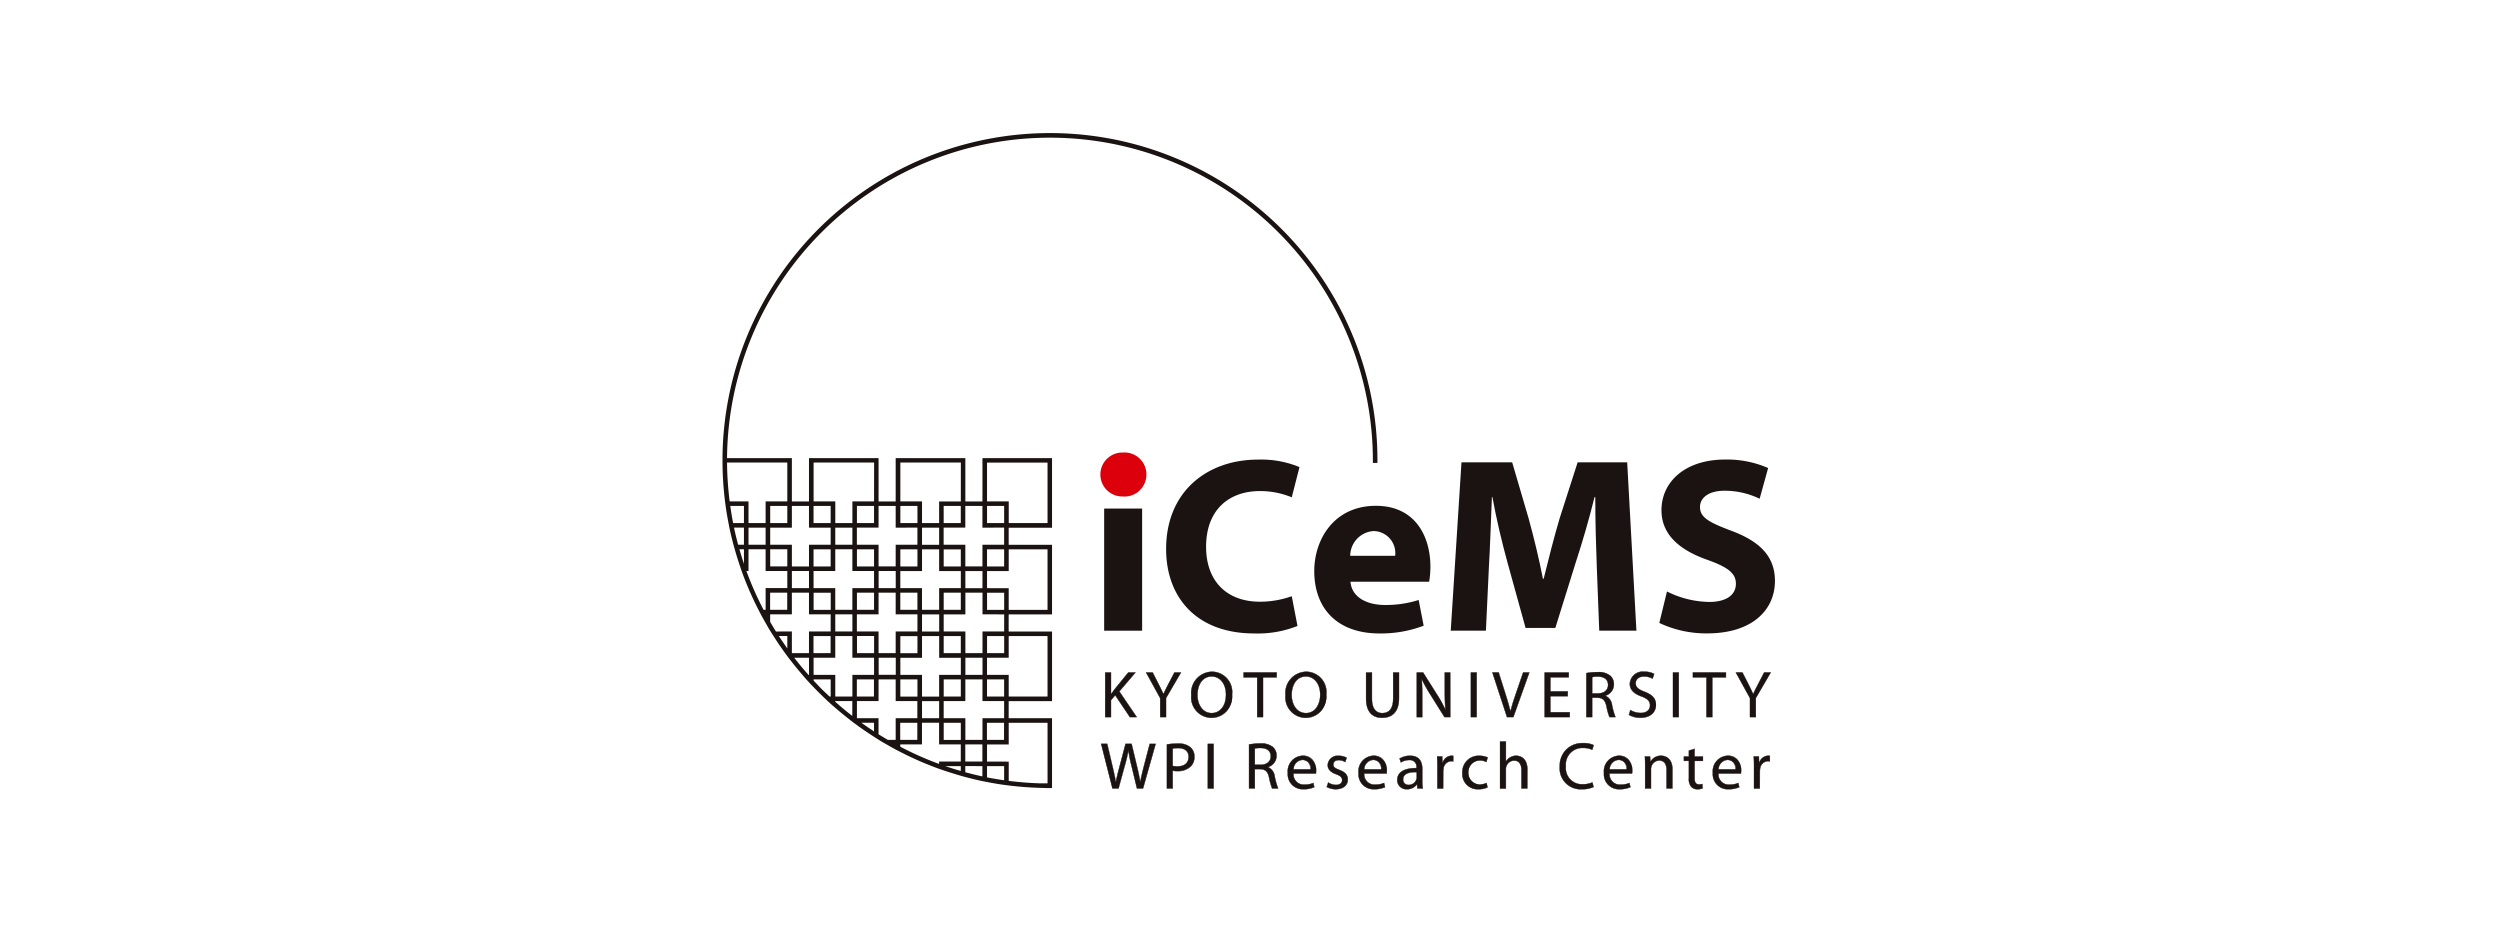 <svg xmlns="http://www.w3.org/2000/svg" xmlns:xlink="http://www.w3.org/1999/xlink" width="263" height="98" viewBox="0 0 263 98">
  <defs>
    <clipPath id="clip-path">
      <rect id="長方形_26077" data-name="長方形 26077" width="263" height="98" transform="translate(409 4260)" fill="#fff" stroke="#707070" stroke-width="1"/>
    </clipPath>
  </defs>
  <g id="マスクグループ_219" data-name="マスクグループ 219" transform="translate(-409 -4260)" clip-path="url(#clip-path)">
    <g id="グループ_66" data-name="グループ 66" transform="translate(485 4274.001)">
      <rect id="長方形_45" data-name="長方形 45" width="1.88" height="1.88" transform="translate(9.544 48.308)" fill="none"/>
      <rect id="長方形_46" data-name="長方形 46" width="1.88" height="1.88" transform="translate(9.545 52.87)" fill="none"/>
      <rect id="長方形_47" data-name="長方形 47" width="1.879" height="1.88" transform="translate(11.825 50.591)" fill="none"/>
      <path id="パス_105" data-name="パス 105" d="M186.026,415.47v2.28H187.9v-2.28h2.282v-1.88h-2.28v-2.283h-1.88v2.283h-2.281v1.88Z" transform="translate(-169.638 -363)" fill="none"/>
      <path id="パス_106" data-name="パス 106" d="M158.03,443.466v-2.283h-1.879v2.283h-2.28v1.879h2.282v2.281h1.88v-2.281h2.281v-1.879Z" transform="translate(-144.325 -388.313)" fill="none"/>
      <rect id="長方形_48" data-name="長方形 48" width="1.878" height="1.879" transform="translate(25.512 64.276)" fill="none"/>
      <rect id="長方形_49" data-name="長方形 49" width="1.88" height="1.88" transform="translate(23.23 61.995)" fill="none"/>
      <rect id="長方形_50" data-name="長方形 50" width="1.88" height="1.881" transform="translate(14.106 57.432)" fill="none"/>
      <rect id="長方形_51" data-name="長方形 51" width="1.878" height="1.88" transform="translate(14.107 48.308)" fill="none"/>
      <rect id="長方形_52" data-name="長方形 52" width="1.876" height="1.881" transform="translate(18.67 57.432)" fill="none"/>
      <rect id="長方形_53" data-name="長方形 53" width="1.881" height="1.88" transform="translate(20.948 50.591)" fill="none"/>
      <rect id="長方形_54" data-name="長方形 54" width="1.88" height="1.88" transform="translate(23.229 52.87)" fill="none"/>
      <rect id="長方形_55" data-name="長方形 55" width="1.878" height="1.877" transform="translate(20.95 59.715)" fill="none"/>
      <rect id="長方形_56" data-name="長方形 56" width="1.88" height="1.88" transform="translate(18.668 48.308)" fill="none"/>
      <rect id="長方形_57" data-name="長方形 57" width="1.88" height="1.879" transform="translate(16.388 46.03)" fill="none"/>
      <rect id="長方形_58" data-name="長方形 58" width="1.878" height="1.881" transform="translate(23.23 57.432)" fill="none"/>
      <rect id="長方形_59" data-name="長方形 59" width="1.88" height="1.88" transform="translate(14.106 52.87)" fill="none"/>
      <rect id="長方形_60" data-name="長方形 60" width="1.878" height="1.88" transform="translate(18.67 52.87)" fill="none"/>
      <rect id="長方形_61" data-name="長方形 61" width="1.878" height="1.879" transform="translate(16.388 55.153)" fill="none"/>
      <rect id="長方形_62" data-name="長方形 62" width="1.88" height="1.88" transform="translate(18.668 43.747)" fill="none"/>
      <path id="パス_107" data-name="パス 107" d="M156.155,385.6v2.28h1.879V385.6h2.281v-1.879h-2.28v-2.283h-1.88v2.283h-2.281V385.6Z" transform="translate(-144.329 -337.695)" fill="none"/>
      <path id="パス_108" data-name="パス 108" d="M109.633,385.6h2.28v-1.879h-2.28v-2.283h-1.878v2.283h-.237a33.8,33.8,0,0,0,1.837,4.158h.278Z" transform="translate(-105.053 -337.696)" fill="none"/>
      <rect id="長方形_63" data-name="長方形 63" width="1.88" height="1.879" transform="translate(11.825 41.467)" fill="none"/>
      <path id="パス_109" data-name="パス 109" d="M102.753,381.443q.257.908.563,1.795v-1.795Z" transform="translate(-101.015 -337.696)" fill="none"/>
      <rect id="長方形_64" data-name="長方形 64" width="1.879" height="1.88" transform="translate(9.544 43.747)" fill="none"/>
      <path id="パス_110" data-name="パス 110" d="M100.163,366.512H99.032c.133.633.287,1.259.454,1.879h.676Z" transform="translate(-97.863 -325.045)" fill="none"/>
      <path id="パス_111" data-name="パス 111" d="M97.984,351.568H96.46c.088.633.191,1.26.313,1.881h1.211Z" transform="translate(-95.683 -312.383)" fill="none"/>
      <rect id="長方形_65" data-name="長方形 65" width="1.878" height="1.879" transform="translate(2.702 41.467)" fill="none"/>
      <rect id="長方形_66" data-name="長方形 66" width="1.877" height="1.879" transform="translate(25.512 46.03)" fill="none"/>
      <rect id="長方形_67" data-name="長方形 67" width="1.879" height="1.88" transform="translate(23.23 48.308)" fill="none"/>
      <path id="パス_112" data-name="パス 112" d="M215.9,385.6v2.28h1.881V385.6h2.28v-1.879h-2.281v-2.283H215.9v2.283h-2.282V385.6Z" transform="translate(-194.95 -337.695)" fill="none"/>
      <rect id="長方形_68" data-name="長方形 68" width="1.879" height="1.881" transform="translate(27.792 57.432)" fill="none"/>
      <rect id="長方形_69" data-name="長方形 69" width="1.88" height="1.879" transform="translate(25.511 55.153)" fill="none"/>
      <rect id="長方形_70" data-name="長方形 70" width="1.88" height="1.88" transform="translate(23.229 43.747)" fill="none"/>
      <path id="パス_113" data-name="パス 113" d="M217.789,443.466v-2.283h-1.881v2.283h-2.279v1.879h2.28v2.281h1.878v-2.281h2.28v-1.879Z" transform="translate(-194.959 -388.313)" fill="none"/>
      <rect id="長方形_71" data-name="長方形 71" width="1.878" height="1.879" transform="translate(20.95 41.467)" fill="none"/>
      <rect id="長方形_72" data-name="長方形 72" width="1.88" height="1.88" transform="translate(14.106 43.747)" fill="none"/>
      <rect id="長方形_73" data-name="長方形 73" width="1.88" height="1.88" transform="translate(27.791 48.308)" fill="none"/>
      <path id="パス_114" data-name="パス 114" d="M187.9,475.214h2.28v-1.877H187.9v-2.284h-1.878v2.284h-2.282v1.877h2.282v1.674q.5.314,1.009.608h.87Z" transform="translate(-169.638 -413.621)" fill="none"/>
      <path id="パス_115" data-name="パス 115" d="M275.64,328.141H279.8V321.7h-6.441v4.161h2.282Z" transform="translate(-245.567 -287.074)" fill="none"/>
      <path id="パス_116" data-name="パス 116" d="M245.77,353.651v.2h-2.28v1.879h2.283v2.281h1.877v-2.281h2.281V353.85h-2.28v-2.282H245.77Z" transform="translate(-220.259 -312.383)" fill="none"/>
      <rect id="長方形_74" data-name="長方形 74" width="1.88" height="1.881" transform="translate(27.791 39.185)" fill="none"/>
      <path id="パス_117" data-name="パス 117" d="M215.909,328.141h1.878v-2.282h2.282V321.7h-6.44v4.161h2.28Z" transform="translate(-194.959 -287.074)" fill="none"/>
      <rect id="長方形_75" data-name="長方形 75" width="1.88" height="1.881" transform="translate(23.23 39.185)" fill="none"/>
      <rect id="長方形_76" data-name="長方形 76" width="1.879" height="1.88" transform="translate(27.792 52.87)" fill="none"/>
      <path id="パス_118" data-name="パス 118" d="M275.643,443.264v.2h-2.279v1.879h2.28v2.281H279.8v-6.443h-4.162Z" transform="translate(-245.572 -388.313)" fill="none"/>
      <path id="パス_119" data-name="パス 119" d="M247.644,413.591v-2.283h-1.877v2.283h-2.282v1.88h2.282v2.28h1.88v-2.28h2.28v-1.88Z" transform="translate(-220.255 -363)" fill="none"/>
      <path id="パス_120" data-name="パス 120" d="M275.64,383.523v.2h-2.281V385.6h2.28v2.28H279.8v-6.441h-4.16Z" transform="translate(-245.567 -337.695)" fill="none"/>
      <rect id="長方形_77" data-name="長方形 77" width="1.878" height="1.88" transform="translate(27.792 43.747)" fill="none"/>
      <rect id="長方形_78" data-name="長方形 78" width="1.88" height="1.881" transform="translate(4.983 39.185)" fill="none"/>
      <path id="パス_121" data-name="パス 121" d="M94.574,325.859h1.977v2.282h1.878v-2.282h2.282V321.7H94.294A34.617,34.617,0,0,0,94.574,325.859Z" transform="translate(-93.848 -287.075)" fill="none"/>
      <rect id="長方形_79" data-name="長方形 79" width="1.878" height="1.879" transform="translate(7.265 46.03)" fill="none"/>
      <path id="パス_122" data-name="パス 122" d="M126.285,353.651v.2H124v1.879h2.282v2.281h1.878v-2.281h2.28V353.85h-2.28v-2.282h-1.88Z" transform="translate(-119.022 -312.383)" fill="none"/>
      <path id="パス_123" data-name="パス 123" d="M156.151,328.141h1.88v-2.282h2.28V321.7h-6.441v4.161h2.282Z" transform="translate(-144.325 -287.074)" fill="none"/>
      <path id="パス_124" data-name="パス 124" d="M186.025,353.651v.2h-2.281v1.879h2.282v2.281h1.88v-2.281h2.28V353.85h-2.28v-2.282h-1.88Z" transform="translate(-169.638 -312.383)" fill="none"/>
      <rect id="長方形_80" data-name="長方形 80" width="1.879" height="1.881" transform="translate(14.106 39.185)" fill="none"/>
      <rect id="長方形_81" data-name="長方形 81" width="1.878" height="1.881" transform="translate(18.67 39.185)" fill="none"/>
      <rect id="長方形_82" data-name="長方形 82" width="1.88" height="1.881" transform="translate(9.544 39.185)" fill="none"/>
      <path id="パス_125" data-name="パス 125" d="M220.06,505.093v-1.879h-2.282v-2.281H215.9v2.281h-2.282v.3a33.881,33.881,0,0,0,4.161,1.846v-.27Z" transform="translate(-194.95 -438.938)" fill="none"/>
      <path id="パス_126" data-name="パス 126" d="M155.749,471.053h-1.88v.171c.283.3.566.607.86.9.277.277.563.542.849.809h.171Z" transform="translate(-144.325 -413.621)" fill="none"/>
      <path id="パス_127" data-name="パス 127" d="M141.977,456.131h-1.671q.744.968,1.552,1.879h.119Z" transform="translate(-132.834 -400.978)" fill="none"/>
      <path id="パス_128" data-name="パス 128" d="M129.783,441.183q.48.744,1,1.461v-1.461Z" transform="translate(-123.918 -388.313)" fill="none"/>
      <path id="パス_129" data-name="パス 129" d="M168.811,486.007v.123q.91.812,1.88,1.557v-1.68Z" transform="translate(-156.986 -426.292)" fill="none"/>
      <path id="パス_130" data-name="パス 130" d="M247.654,473.337v-2.284h-1.88v2.284h-2.28v1.877h2.282V477.5h1.878v-2.282h2.28v-1.877Z" transform="translate(-220.263 -413.622)" fill="none"/>
      <path id="パス_131" data-name="パス 131" d="M126.28,417.751h1.881v-2.28h2.281v-1.88H128.16v-2.283h-1.878v2.283H124v.833c.2.353.411.7.627,1.047h1.654Z" transform="translate(-119.017 -363)" fill="none"/>
      <path id="パス_132" data-name="パス 132" d="M186.364,500.933q.725.527,1.479,1.014v-1.014Z" transform="translate(-171.858 -438.938)" fill="none"/>
      <rect id="長方形_83" data-name="長方形 83" width="1.879" height="1.88" transform="translate(4.982 48.308)" fill="none"/>
      <path id="パス_133" data-name="パス 133" d="M120.9,426.255l.072.135v-.135Z" transform="translate(-116.388 -375.664)" fill="none"/>
      <rect id="長方形_84" data-name="長方形 84" width="1.878" height="1.88" transform="translate(4.983 43.747)" fill="none"/>
      <path id="パス_134" data-name="パス 134" d="M273.358,530.8v1.252c.621.123,1.248.226,1.879.315V530.8Z" transform="translate(-245.567 -464.242)" fill="none"/>
      <path id="パス_135" data-name="パス 135" d="M275.639,503.014v.2h-2.281v1.879h2.282v2.019q1.608.206,3.261.262h.9v-6.441h-4.161Z" transform="translate(-245.567 -438.938)" fill="none"/>
      <rect id="長方形_85" data-name="長方形 85" width="1.88" height="1.88" transform="translate(27.791 61.995)" fill="none"/>
      <path id="パス_136" data-name="パス 136" d="M258.437,530.8v.713c.619.169,1.245.324,1.878.457V530.8Z" transform="translate(-232.925 -464.242)" fill="none"/>
      <path id="パス_137" data-name="パス 137" d="M209.863,515.87c.058.032.115.066.172.1v-.1Z" transform="translate(-191.768 -451.594)" fill="none"/>
      <rect id="長方形_86" data-name="長方形 86" width="1.878" height="1.88" transform="translate(18.668 61.995)" fill="none"/>
      <path id="パス_138" data-name="パス 138" d="M243.489,530.8v0q.928.324,1.88.594v-.6Z" transform="translate(-220.259 -464.242)" fill="none"/>
      <path id="パス_139" data-name="パス 139" d="M157.573,116.017A34.455,34.455,0,0,0,91.381,129.2c0,.038,0,.076,0,.114s0,.077,0,.116a34.878,34.878,0,0,0,.383,5.134c.067.451.152.937.26,1.486.013.065.025.13.036.194s.025.138.039.207c.123.589.27,1.2.45,1.881.022.081.045.161.069.242.016.053.031.107.046.16.176.63.373,1.263.585,1.882l.046.136c.03.089.06.179.091.268a34.35,34.35,0,0,0,1.811,4.163l.08.156c.042.083.084.165.127.247.169.318.35.635.525.943l.129.226c.088.156.179.317.273.473l.107.171.043.069c.051.082.1.163.155.243l.1.157c.419.661.85,1.294,1.281,1.882l.117.16c.059.081.118.162.178.243s.113.146.171.218c.044.055.088.11.131.166.393.506.807,1.009,1.232,1.5l.137.159c.07.081.139.162.211.242.1.112.2.223.3.333s.18.191.272.286l.129.134c.372.39.752.77,1.128,1.13l.091.087c.11.106.22.212.332.316l.126.116c.068.064.136.127.206.189s.167.147.252.219l.151.129c.472.414.971.826,1.482,1.225l.163.128c.078.062.157.125.237.185.107.082.216.162.325.242l.076.056c.582.427,1.2.847,1.882,1.284l.155.1c.082.053.164.106.248.158l.1.064c.035.023.069.045.1.067.156.095.318.187.474.275l.223.127c.309.179.642.369.979.549.078.042.157.082.236.121l.166.085a34.331,34.331,0,0,0,4.165,1.821c.076.027.152.053.228.078l.173.058c.6.207,1.231.4,1.882.589l.141.04c.087.025.174.05.262.073.67.18,1.285.328,1.88.452l.239.047.163.031c.433.085.834.156,1.226.219a34.736,34.736,0,0,0,4.266.4l.187.007c.324.011.658.023.991.023h.219v-7.351h-4.562v-1.8h4.563v-7.321h-4.564v-1.8h4.563v-7.321h-4.561v-1.8h4.561v-7.32h-7.32v4.562h-1.8v-4.562H109.6v4.562h-1.8v-4.562h-7.32v4.562h-1.8v-4.562H91.86a33.971,33.971,0,0,1,67.941.268v.24h.481v-.24A34.243,34.243,0,0,0,157.573,116.017Zm-50.251,40.99v.906c-.461-.3-.905-.6-1.324-.906ZM98.2,147.882v1.305c-.3-.425-.6-.864-.89-1.305Zm-4.562-9.123v1.528c-.167-.5-.326-1.008-.474-1.528Zm0-2.28v1.8h-.61c-.173-.642-.316-1.233-.437-1.8Zm0-2.282V136H92.5c-.111-.572-.213-1.179-.3-1.805ZM119.2,158.81v-1.8h1.8v1.8Zm-.477,2.757v1.085c-.572-.122-1.163-.266-1.8-.44v-.645Zm0-2.28v1.8h-1.8v-1.8Zm-8.646-.477v-1.8h1.8v1.8Zm-4.562-4.562v-1.805h1.8v1.805Zm-.477.478v1.565c-.634-.491-1.24-.994-1.8-1.5v-.068Zm-4.084-5.041v-1.8h1.8v1.8Zm-4.563-4.562v-1.8h1.8v1.8ZM98.2,134.2V136H96.4V134.2Zm4.561,2.282v1.8h-2.28v2.281h-1.8v-2.281H96.4v-1.8h2.28V134.2h1.8v2.282Zm-5.755,10.927c-.189-.3-.389-.635-.61-1.019V145.6h2.283V143.32h1.8V145.6h2.282v1.8h-2.281v2.28h-1.8v-2.28Zm3.475-6.365v1.8h-1.8v-1.8ZM98.2,138.759v1.8H96.4v-1.8Zm-6.064-5.039a34.8,34.8,0,0,1-.275-4.085H98.2v4.085H95.918V136h-1.8v-2.282Zm1.982,4.561v-1.8h1.8v1.8Zm0,2.76v-2.283h1.8v2.283H98.2v1.8h-2.28v2.28H95.7a33.955,33.955,0,0,1-1.806-4.083Zm13.206-6.845V136h-1.8V134.2Zm4.563,2.282v1.8H109.6v2.281h-1.8v-2.281h-2.282v-1.8H107.8V134.2h1.8v2.282Zm4.562-2.282V136h-1.8V134.2Zm4.561,2.282v1.8h-2.281v2.281h-1.8v-2.281h-2.283v-1.8h2.28V134.2h1.8v2.282Zm-1.8,15.489v-1.8h2.28v-2.283h4.086v6.367h-4.085v-2.281Zm0,2.281v-1.805h1.8v1.805Zm-.478,2.28v2.282h-1.8v-2.282h-2.282v-1.8h2.28v-2.283h1.8v2.283h2.28v1.8Zm-8.646,2.759h2.282v-2.281h1.8v2.281h2.282v1.8h-2.281v.254a34,34,0,0,1-4.085-1.815Zm-4.562-2.759v-1.8H107.8v-2.283h1.8v2.283h2.28v1.8H109.6v2.282h-.822c-.34-.2-.67-.4-.981-.591v-1.691Zm-.477-4.561v2.281h-1.8v-2.281h-2.282l0-1.8h2.28v-2.283h1.8v2.283h2.282v1.8Zm0-6.365v1.8h-1.8v-1.8Zm2.28-11.882h-2.279V136h-1.8v-2.282h-2.282v-4.085h6.365Zm.479,9.124v-1.8h1.8v1.8Zm4.084,2.758v1.8H109.6v2.28h-1.8v-2.28h-2.282v-1.8H107.8V143.32h1.8V145.6Zm-6.365-.478v-1.8h1.8v1.8Zm0-4.561v-1.8h1.8v1.8Zm-2.28-2.281v-1.8h1.8v1.8Zm0,2.76v-2.283h1.8v2.283h2.28v1.8h-2.281v2.28h-1.8v-2.28h-2.281v-1.8Zm4.085,6.84v1.8h-1.8v-1.8Zm2.28,2.283v1.8h-1.8v-1.8Zm.478-5.041v-1.8h1.8v1.8Zm6.366-11.4h-2.282V136h-1.8v-2.282h-2.28v-4.085h6.364Zm.478,9.124v-1.8h1.8v1.8Zm4.082,2.758v1.8h-2.28v2.28h-1.8v-2.28h-2.282l0-1.8h2.282V143.32h1.8V145.6Zm-4.562,2.28v1.8h-1.8v-1.8Zm0-4.562v1.8h-1.8v-1.8Zm-1.8-2.757v-1.8h1.8v1.8Zm-2.279-2.281v-1.8h1.8v1.8Zm0,2.76v-2.283h1.8v2.283h2.281v1.8h-2.28v2.28h-1.805v-2.28h-2.28v-1.8Zm0,6.365v-1.8h1.805v1.8Zm1.8,4.561v2.281h-1.8v-2.281h-2.28v-1.8h2.279v-2.283h1.805v2.283h2.279v1.8Zm-4.082-2.281v-1.8h1.8v1.8Zm1.8,2.757v1.805h-1.8v-1.805Zm2.282,2.283v1.8h-1.8v-1.8Zm4.562-4.562v1.8h-1.8v-1.8Zm2.28-2.283v1.8h-1.8v-1.8Zm-1.8-2.758v-1.8h1.8v1.8Zm-18.247,0v-1.8h1.8v1.8Zm13.686,13.686v-1.8h1.8v1.8Zm1.8-6.367v1.805h-1.8v-1.805Zm2.758,8.647v-1.8h2.281v-2.281h4.085v6.365h-.86c-1.068-.034-2.152-.121-3.224-.257v-2.024Zm0-18.246v-1.8h2.281v-2.283h4.084v6.365h-4.086v-2.28Zm0-9.124v-4.085h6.365V136h-4.083v-2.282Zm1.8.476V136h-1.8V134.2Zm-1.8,6.366v-1.8h1.8v1.8Zm-7.32-6.366V136h-1.8V134.2Zm-1.8,6.366v-1.8h1.8v1.8ZM102.76,134.2V136h-1.8V134.2Zm-1.8,6.366v-1.8h1.8v1.8Zm-.477,9.6v1.8h-.064c-.515-.581-1.017-1.187-1.492-1.8Zm2.28,2.279v1.805h-.118l-.064-.06c-.256-.239-.521-.486-.773-.738-.282-.282-.559-.578-.827-.865l-.022-.023v-.118Zm13.687,9.124v.51c-.555-.159-1.1-.33-1.63-.51Zm4.56,0v1.486c-.65-.093-1.241-.192-1.8-.3v-1.183Z" transform="translate(-91.375 -94.974)" fill="#1a1311"/>
      <g id="グループ_34" data-name="グループ 34" transform="translate(40.25 56.725)">
        <path id="パス_140" data-name="パス 140" d="M355.069,466.551h.605v2.262h.021c.125-.181.251-.348.368-.5l1.435-1.761h.751l-1.7,1.991,1.831,2.7h-.717l-1.545-2.3-.446.515v1.789h-.605Z" transform="translate(-355.05 -466.532)" fill="#1a1311"/>
        <path id="パス_141" data-name="パス 141" d="M358.314,471.157h-.763l-.006-.008-1.531-2.283-.425.491v1.8h-.643v-4.73h.643v2.251c.129-.185.257-.355.356-.483l1.441-1.768h.8l-1.715,2.012Zm-.743-.038h.671l-1.819-2.683,1.681-1.971h-.7l-1.429,1.754c-.1.132-.235.308-.368.5l-.006.008h-.05v-2.262h-.567v4.654h.567v-1.777l0-.005.463-.533.014.02Z" transform="translate(-354.945 -466.427)" fill="#1a1311"/>
      </g>
      <g id="グループ_35" data-name="グループ 35" transform="translate(44.539 56.725)">
        <path id="パス_142" data-name="パス 142" d="M384.719,471.243v-1.991l-1.482-2.7h.688l.662,1.295c.181.355.321.64.467.967h.014c.132-.306.292-.613.473-.967l.676-1.295h.688l-1.573,2.694v2Z" transform="translate(-383.205 -466.532)" fill="#1a1311"/>
        <path id="パス_143" data-name="パス 143" d="M385.173,471.157h-.651v-2.005l-1.495-2.724h.732l.005.01.661,1.295c.193.379.327.655.457.945.112-.258.242-.513.392-.806l.071-.139.681-1.305h.733l-1.587,2.718Zm-.613-.038h.575v-1.984l1.559-2.669h-.644l-.741,1.423c-.154.3-.287.562-.4.827l-.005.011h-.039l-.005-.011c-.133-.3-.268-.578-.466-.966l-.656-1.284h-.645l1.469,2.682Z" transform="translate(-383.027 -466.427)" fill="#1a1311"/>
      </g>
      <g id="グループ_36" data-name="グループ 36" transform="translate(49.305 56.648)">
        <path id="パス_144" data-name="パス 144" d="M418.65,468.42a2.2,2.2,0,0,1-2.178,2.471,2.15,2.15,0,0,1-2.11-2.38,2.229,2.229,0,0,1,2.179-2.465A2.137,2.137,0,0,1,418.65,468.42Zm-3.641.077c0,1,.543,1.9,1.5,1.9s1.5-.884,1.5-1.949c0-.933-.488-1.908-1.5-1.908S415.009,467.467,415.009,468.5Z" transform="translate(-414.343 -466.027)" fill="#1a1311"/>
        <path id="パス_145" data-name="パス 145" d="M416.366,470.805a2.177,2.177,0,0,1-2.129-2.4,2.252,2.252,0,0,1,2.2-2.484,2.15,2.15,0,0,1,2.128,2.393,2.629,2.629,0,0,1-.646,1.855A2.108,2.108,0,0,1,416.366,470.805Zm.069-4.845a2.216,2.216,0,0,0-2.16,2.446,2.141,2.141,0,0,0,2.091,2.361,2.071,2.071,0,0,0,1.524-.624,2.593,2.593,0,0,0,.635-1.828A2.115,2.115,0,0,0,416.435,465.96Zm-.035,4.351c-1,0-1.516-.965-1.516-1.919,0-.983.471-1.976,1.522-1.976a1.342,1.342,0,0,1,1.143.612,2.561,2.561,0,0,1-.022,2.7A1.345,1.345,0,0,1,416.4,470.311Zm.006-3.857c-1.025,0-1.484.973-1.484,1.938,0,.935.508,1.881,1.478,1.881.739,0,1.485-.6,1.485-1.93C417.885,467.045,417.119,466.454,416.407,466.454Z" transform="translate(-414.237 -465.922)" fill="#1a1311"/>
      </g>
      <g id="グループ_37" data-name="グループ 37" transform="translate(54.811 56.725)">
        <path id="パス_146" data-name="パス 146" d="M451.844,467.066h-1.427v-.515h3.475v.515h-1.435v4.177h-.612Z" transform="translate(-450.398 -466.532)" fill="#1a1311"/>
        <path id="パス_147" data-name="パス 147" d="M452.37,471.157h-.65v-4.177h-1.427v-.553h3.513v.553H452.37Zm-.612-.038h.574v-4.177h1.435v-.477h-3.437v.477h1.427Z" transform="translate(-450.293 -466.427)" fill="#1a1311"/>
      </g>
      <g id="グループ_38" data-name="グループ 38" transform="translate(59.216 56.648)">
        <path id="パス_148" data-name="パス 148" d="M483.553,468.42a2.2,2.2,0,0,1-2.179,2.471,2.151,2.151,0,0,1-2.11-2.38,2.23,2.23,0,0,1,2.179-2.465A2.137,2.137,0,0,1,483.553,468.42Zm-3.641.077c0,1,.544,1.9,1.5,1.9s1.5-.884,1.5-1.949c0-.933-.488-1.908-1.5-1.908S479.911,467.467,479.911,468.5Z" transform="translate(-479.245 -466.027)" fill="#1a1311"/>
        <path id="パス_149" data-name="パス 149" d="M481.269,470.805a2.177,2.177,0,0,1-2.129-2.4,2.252,2.252,0,0,1,2.2-2.484,2.15,2.15,0,0,1,2.129,2.393,2.629,2.629,0,0,1-.646,1.855A2.11,2.11,0,0,1,481.269,470.805Zm.069-4.845a2.216,2.216,0,0,0-2.16,2.446,2.141,2.141,0,0,0,2.091,2.361,2.071,2.071,0,0,0,1.525-.624,2.591,2.591,0,0,0,.635-1.828A2.115,2.115,0,0,0,481.338,465.96Zm-.035,4.351c-1,0-1.516-.965-1.516-1.919,0-.983.471-1.976,1.523-1.976a1.341,1.341,0,0,1,1.143.612,2.367,2.367,0,0,1,.374,1.315C482.827,469.5,482.2,470.311,481.3,470.311Zm.007-3.857c-1.026,0-1.485.973-1.485,1.938,0,.935.508,1.881,1.478,1.881a1.309,1.309,0,0,0,1.1-.567,2.339,2.339,0,0,0,.389-1.363C482.789,467.045,482.023,466.454,481.31,466.454Z" transform="translate(-479.14 -465.922)" fill="#1a1311"/>
      </g>
      <g id="グループ_39" data-name="グループ 39" transform="translate(67.693 56.725)">
        <path id="パス_150" data-name="パス 150" d="M535.386,466.551v2.778c0,1.051.466,1.5,1.093,1.5.7,0,1.143-.459,1.143-1.5v-2.778h.611v2.736c0,1.441-.758,2.032-1.775,2.032-.96,0-1.684-.549-1.684-2v-2.763Z" transform="translate(-534.755 -466.532)" fill="#1a1311"/>
        <path id="パス_151" data-name="パス 151" d="M536.353,471.233c-1.1,0-1.7-.719-1.7-2.024v-2.782h.65v2.8c0,1.286.673,1.478,1.074,1.478.735,0,1.124-.511,1.124-1.478v-2.8h.649v2.755C538.146,470.967,537.023,471.233,536.353,471.233Zm-1.665-4.768v2.744c0,1.641.906,1.986,1.665,1.986.656,0,1.755-.261,1.755-2.013v-2.717h-.573v2.758c0,1.253-.632,1.515-1.162,1.515-.707,0-1.112-.552-1.112-1.515v-2.758Z" transform="translate(-534.65 -466.427)" fill="#1a1311"/>
      </g>
      <g id="グループ_40" data-name="グループ 40" transform="translate(73.031 56.725)">
        <path id="パス_152" data-name="パス 152" d="M569.728,471.243v-4.692h.662l1.5,2.374a13.2,13.2,0,0,1,.842,1.524l.014-.007c-.056-.626-.071-1.2-.071-1.928v-1.963h.572v4.692h-.613l-1.489-2.381a14.626,14.626,0,0,1-.878-1.566l-.021.007c.034.592.048,1.155.048,1.935v2Z" transform="translate(-569.709 -466.532)" fill="#1a1311"/>
        <path id="パス_153" data-name="パス 153" d="M573.165,471.157h-.642l-.006-.009-1.489-2.381a14.769,14.769,0,0,1-.861-1.53c.033.579.046,1.132.046,1.9v2.024H569.6v-4.73h.691l.005.009,1.5,2.374a13.428,13.428,0,0,1,.816,1.468c-.054-.635-.065-1.209-.065-1.869v-1.982h.61Zm-.621-.038h.583v-4.654h-.534v1.944c0,.68.012,1.268.071,1.927v.013l-.043.021-.008-.018a13.271,13.271,0,0,0-.841-1.522l-1.5-2.365h-.632v4.654h.533v-1.986c0-.781-.014-1.342-.048-1.934v-.014l.05-.017.007.016a14.449,14.449,0,0,0,.876,1.564Z" transform="translate(-569.604 -466.427)" fill="#1a1311"/>
      </g>
      <g id="グループ_41" data-name="グループ 41" transform="translate(78.719 56.725)">
        <path id="パス_154" data-name="パス 154" d="M607.578,466.551v4.692h-.606v-4.692Z" transform="translate(-606.953 -466.532)" fill="#1a1311"/>
        <path id="パス_155" data-name="パス 155" d="M607.492,471.157h-.644v-4.73h.644Zm-.606-.038h.568v-4.654h-.568Z" transform="translate(-606.848 -466.427)" fill="#1a1311"/>
      </g>
      <g id="グループ_42" data-name="グループ 42" transform="translate(80.978 56.725)">
        <path id="パス_156" data-name="パス 156" d="M623.343,471.243l-1.532-4.692h.656l.731,2.311c.2.633.376,1.2.5,1.755h.015c.131-.543.326-1.135.535-1.747l.793-2.318h.647l-1.677,4.692Z" transform="translate(-621.785 -466.532)" fill="#1a1311"/>
        <path id="パス_157" data-name="パス 157" d="M623.881,471.157h-.7l0-.013-1.54-4.717h.7l0,.013.731,2.311c.215.676.373,1.2.49,1.709.136-.553.342-1.168.524-1.7l.8-2.331h.688l-.009.025Zm-.668-.038h.642l1.664-4.654h-.607l-.789,2.305c-.187.549-.4,1.183-.535,1.746l0,.015h-.045l0-.015c-.118-.521-.279-1.057-.5-1.753l-.727-2.3h-.616Z" transform="translate(-621.64 -466.427)" fill="#1a1311"/>
      </g>
      <g id="グループ_43" data-name="グループ 43" transform="translate(86.478 56.725)">
        <path id="パス_158" data-name="パス 158" d="M660.213,469.043h-1.825v1.692h2.035v.509h-2.639v-4.692h2.533v.508h-1.929v1.483h1.825Z" transform="translate(-657.765 -466.532)" fill="#1a1311"/>
        <path id="パス_159" data-name="パス 159" d="M660.337,471.157H657.66v-4.73h2.571v.546H658.3v1.445h1.824v.538H658.3v1.654h2.034Zm-2.639-.038h2.6v-.471h-2.035v-1.73h1.825v-.463h-1.825v-1.521h1.929v-.47H657.7Z" transform="translate(-657.66 -466.427)" fill="#1a1311"/>
      </g>
      <g id="グループ_44" data-name="グループ 44" transform="translate(90.868 56.69)">
        <path id="パス_160" data-name="パス 160" d="M686.531,466.417a6.313,6.313,0,0,1,1.163-.1,1.919,1.919,0,0,1,1.358.383,1.167,1.167,0,0,1,.369.891,1.233,1.233,0,0,1-.884,1.2v.02a1.169,1.169,0,0,1,.689.947,7.5,7.5,0,0,0,.361,1.288h-.627a6.355,6.355,0,0,1-.312-1.121c-.141-.648-.39-.891-.941-.912h-.571v2.033h-.607Zm.607,2.137h.619c.647,0,1.057-.354,1.057-.891,0-.605-.437-.87-1.077-.877a2.475,2.475,0,0,0-.6.056Z" transform="translate(-686.512 -466.3)" fill="#1a1311"/>
        <path id="パス_161" data-name="パス 161" d="M689.514,470.959h-.67l-.005-.01a6.234,6.234,0,0,1-.314-1.126c-.14-.642-.381-.877-.923-.9h-.551v2.033h-.645V466.3l.015,0a6.33,6.33,0,0,1,1.167-.1,1.936,1.936,0,0,1,1.371.388,1.179,1.179,0,0,1,.376.905,1.246,1.246,0,0,1-.875,1.208,1.189,1.189,0,0,1,.68.953,7.562,7.562,0,0,0,.36,1.283Zm-.647-.038h.585a8.523,8.523,0,0,1-.349-1.265,1.143,1.143,0,0,0-.677-.933l-.013,0v-.048l.013,0a1.212,1.212,0,0,0,.871-1.18,1.143,1.143,0,0,0-.363-.877,1.9,1.9,0,0,0-1.345-.379,6.335,6.335,0,0,0-1.144.095v4.595h.569v-2.033h.59c.557.021.817.273.959.927A6.611,6.611,0,0,0,688.867,470.922Zm-1.215-2.455h-.638v-1.745l.014,0a2.476,2.476,0,0,1,.605-.057h0c.707.008,1.1.326,1.1.9C688.729,468.11,688.306,468.467,687.652,468.467Zm-.6-.038h.6c.631,0,1.039-.342,1.039-.872,0-.546-.376-.851-1.058-.858a2.557,2.557,0,0,0-.581.051Z" transform="translate(-686.407 -466.194)" fill="#1a1311"/>
      </g>
      <g id="グループ_45" data-name="グループ 45" transform="translate(95.341 56.648)">
        <path id="パス_162" data-name="パス 162" d="M716,470.077a2.148,2.148,0,0,0,1.086.306c.62,0,.981-.327.981-.8,0-.438-.251-.689-.884-.933-.765-.272-1.24-.669-1.24-1.329a1.352,1.352,0,0,1,1.518-1.275,2.131,2.131,0,0,1,1.038.23l-.167.494a1.867,1.867,0,0,0-.892-.223c-.64,0-.885.383-.885.7,0,.438.287.655.934.905.793.306,1.2.689,1.2,1.378,0,.724-.537,1.357-1.644,1.357a2.434,2.434,0,0,1-1.2-.306Z" transform="translate(-715.82 -466.027)" fill="#1a1311"/>
        <path id="パス_163" data-name="パス 163" d="M716.916,470.805a2.465,2.465,0,0,1-1.209-.309l-.012-.008,0-.013.161-.532.021.013a2.14,2.14,0,0,0,1.076.3c.594,0,.962-.3.962-.782,0-.423-.236-.671-.872-.915-.854-.3-1.252-.732-1.252-1.347a1.368,1.368,0,0,1,1.537-1.294,2.123,2.123,0,0,1,1.047.233l.014.008-.179.531-.02-.011a1.849,1.849,0,0,0-.883-.221c-.6,0-.866.344-.866.684,0,.446.324.656.922.888.859.332,1.21.737,1.21,1.4C718.579,470.064,718.144,470.805,716.916,470.805Zm-1.176-.333a2.447,2.447,0,0,0,1.176.295c1.2,0,1.625-.721,1.625-1.338,0-.641-.343-1.035-1.185-1.36-.614-.238-.947-.455-.947-.923,0-.359.279-.722.9-.722a1.891,1.891,0,0,1,.881.215l.154-.458a2.11,2.11,0,0,0-1.015-.22,1.332,1.332,0,0,0-1.5,1.256c0,.6.39,1.014,1.227,1.312.654.251.9.509.9.951,0,.5-.393.819-1,.819a2.183,2.183,0,0,1-1.075-.3Z" transform="translate(-715.696 -465.922)" fill="#1a1311"/>
      </g>
      <g id="グループ_46" data-name="グループ 46" transform="translate(99.98 56.725)">
        <path id="パス_164" data-name="パス 164" d="M746.8,466.551v4.692h-.607v-4.692Z" transform="translate(-746.175 -466.532)" fill="#1a1311"/>
        <path id="パス_165" data-name="パス 165" d="M746.715,471.157h-.645v-4.73h.645Zm-.607-.038h.568v-4.654h-.568Z" transform="translate(-746.07 -466.427)" fill="#1a1311"/>
      </g>
      <g id="グループ_47" data-name="グループ 47" transform="translate(102.075 56.725)">
        <path id="パス_166" data-name="パス 166" d="M761.338,467.066h-1.426v-.515h3.473v.515h-1.434v4.177h-.613Z" transform="translate(-759.893 -466.532)" fill="#1a1311"/>
        <path id="パス_167" data-name="パス 167" d="M761.865,471.157h-.651v-4.177h-1.426v-.553H763.3v.553h-1.434Zm-.613-.038h.575v-4.177h1.434v-.477h-3.435v.477h1.426Z" transform="translate(-759.788 -466.427)" fill="#1a1311"/>
      </g>
      <g id="グループ_48" data-name="グループ 48" transform="translate(106.584 56.725)">
        <path id="パス_168" data-name="パス 168" d="M791.013,471.243v-1.991l-1.483-2.7h.689l.662,1.295c.181.355.319.64.464.967h.015c.134-.306.292-.613.474-.967l.674-1.295h.69l-1.572,2.694v2Z" transform="translate(-789.498 -466.532)" fill="#1a1311"/>
        <path id="パス_169" data-name="パス 169" d="M791.467,471.157h-.652v-2.005l-1.5-2.724h.733l.005.01.662,1.295c.186.365.319.641.455.946.122-.278.264-.554.427-.873l.037-.073.68-1.305h.734l-.017.029-1.57,2.689Zm-.614-.038h.576v-1.984l0,0,1.556-2.665h-.645l-.706,1.357c-.167.327-.312.609-.436.894l0,.011h-.04l-.005-.011c-.139-.313-.274-.593-.464-.966l-.657-1.284h-.646l1.47,2.682Z" transform="translate(-789.32 -466.427)" fill="#1a1311"/>
      </g>
      <g id="グループ_49" data-name="グループ 49" transform="translate(39.821 64.237)">
        <path id="パス_170" data-name="パス 170" d="M353.481,520.432l-1.19-4.692h.64l.557,2.374c.139.585.265,1.169.348,1.622h.014c.077-.467.223-1.023.383-1.629l.626-2.367h.633l.571,2.381c.133.556.258,1.113.328,1.608h.014c.1-.515.23-1.037.376-1.622l.619-2.367h.619l-1.329,4.692h-.633l-.591-2.444a13.794,13.794,0,0,1-.306-1.532h-.014a14.623,14.623,0,0,1-.362,1.532l-.669,2.444Z" transform="translate(-352.267 -515.721)" fill="#1a1311"/>
        <path id="パス_171" data-name="パス 171" d="M356.569,520.346h-.663l0-.015-.591-2.444a14.364,14.364,0,0,1-.3-1.459,14.728,14.728,0,0,1-.349,1.46l-.673,2.457h-.662l-1.2-4.73h.679l0,.015.557,2.374c.132.556.254,1.119.336,1.558.08-.457.222-1,.372-1.566l.63-2.381h.663l.575,2.4c.122.513.245,1.052.318,1.539.091-.469.209-.938.343-1.476l.019-.078.623-2.381h.659l-.007.024Zm-.633-.038h.6l1.319-4.654h-.579l-.635,2.43c-.141.564-.263,1.052-.356,1.543l0,.015h-.046l0-.016c-.071-.5-.2-1.07-.327-1.606l-.568-2.366h-.6l-.623,2.352c-.157.6-.305,1.159-.382,1.628l0,.016h-.046l0-.016c-.082-.447-.209-1.037-.348-1.621l-.554-2.359h-.6l1.18,4.654h.6l.665-2.43a14.591,14.591,0,0,0,.362-1.53l0-.016h.047l0,.016a13.819,13.819,0,0,0,.306,1.53Z" transform="translate(-352.131 -515.616)" fill="#1a1311"/>
      </g>
      <g id="グループ_50" data-name="グループ 50" transform="translate(46.741 64.202)">
        <path id="パス_172" data-name="パス 172" d="M397.571,515.6a7.042,7.042,0,0,1,1.163-.091,1.927,1.927,0,0,1,1.315.39,1.261,1.261,0,0,1,.411.982,1.381,1.381,0,0,1-.362,1,1.945,1.945,0,0,1-1.434.515,2.1,2.1,0,0,1-.487-.042v1.879h-.606Zm.606,2.262a2.046,2.046,0,0,0,.5.049c.731,0,1.176-.355,1.176-1,0-.619-.438-.918-1.106-.918a2.513,2.513,0,0,0-.571.049Z" transform="translate(-397.552 -515.49)" fill="#1a1311"/>
        <path id="パス_173" data-name="パス 173" d="M398.091,520.15h-.644v-4.671l.016,0a7.038,7.038,0,0,1,1.166-.091,1.942,1.942,0,0,1,1.328.4,1.284,1.284,0,0,1,.417,1,1.4,1.4,0,0,1-.368,1.016,1.954,1.954,0,0,1-1.448.52,2.272,2.272,0,0,1-.468-.037Zm-.606-.038h.568v-1.885l.024.006a2.131,2.131,0,0,0,.483.041,1.917,1.917,0,0,0,1.42-.509,1.366,1.366,0,0,0,.357-.99,1.247,1.247,0,0,0-.4-.967,1.906,1.906,0,0,0-1.3-.386,7.024,7.024,0,0,0-1.144.088Zm1.088-2.287a2.061,2.061,0,0,1-.506-.049l-.014,0v-1.853l.014,0a2.528,2.528,0,0,1,.576-.049c.715,0,1.125.342,1.125.937C399.768,517.453,399.333,517.825,398.573,517.825Zm-.482-.082a2.092,2.092,0,0,0,.482.044c.735,0,1.157-.358,1.157-.984,0-.58-.386-.9-1.087-.9a2.686,2.686,0,0,0-.552.044Z" transform="translate(-397.447 -515.385)" fill="#1a1311"/>
      </g>
      <g id="グループ_51" data-name="グループ 51" transform="translate(51.045 64.237)">
        <path id="パス_174" data-name="パス 174" d="M426.36,515.74v4.692h-.606V515.74Z" transform="translate(-425.735 -515.721)" fill="#1a1311"/>
        <path id="パス_175" data-name="パス 175" d="M426.274,520.346h-.644v-4.73h.644Zm-.606-.038h.568v-4.654h-.568Z" transform="translate(-425.63 -515.616)" fill="#1a1311"/>
      </g>
      <g id="グループ_52" data-name="グループ 52" transform="translate(55.381 64.202)">
        <path id="パス_176" data-name="パス 176" d="M454.151,515.607a6.284,6.284,0,0,1,1.163-.1,1.921,1.921,0,0,1,1.358.383,1.173,1.173,0,0,1,.368.891,1.232,1.232,0,0,1-.884,1.2V518a1.172,1.172,0,0,1,.69.947,7.546,7.546,0,0,0,.362,1.288h-.627a6.36,6.36,0,0,1-.312-1.12c-.14-.648-.389-.891-.94-.912h-.571v2.033h-.606Zm.606,2.136h.619c.648,0,1.058-.354,1.058-.891,0-.605-.438-.87-1.079-.877a2.508,2.508,0,0,0-.6.056Z" transform="translate(-454.132 -515.49)" fill="#1a1311"/>
        <path id="パス_177" data-name="パス 177" d="M457.134,520.15h-.67l-.006-.01a6.209,6.209,0,0,1-.314-1.125c-.138-.642-.38-.877-.922-.9h-.551v2.033h-.644v-4.664l.015,0a6.3,6.3,0,0,1,1.167-.1,1.939,1.939,0,0,1,1.371.388,1.185,1.185,0,0,1,.374.905,1.246,1.246,0,0,1-.875,1.208,1.193,1.193,0,0,1,.68.953,7.718,7.718,0,0,0,.36,1.283Zm-.648-.038h.585a8.5,8.5,0,0,1-.349-1.264,1.145,1.145,0,0,0-.678-.933l-.013,0v-.048l.013,0a1.212,1.212,0,0,0,.871-1.18,1.148,1.148,0,0,0-.361-.877,1.907,1.907,0,0,0-1.345-.379,6.332,6.332,0,0,0-1.144.095v4.594h.568v-2.033h.59c.558.021.817.273.958.927A6.578,6.578,0,0,0,456.487,520.112Zm-1.215-2.455h-.638v-1.745l.014,0a2.507,2.507,0,0,1,.6-.057h0c.708.008,1.1.326,1.1.9C456.348,517.3,455.926,517.657,455.271,517.657Zm-.6-.038h.6c.631,0,1.039-.342,1.039-.872,0-.546-.376-.85-1.06-.858a2.59,2.59,0,0,0-.579.052Z" transform="translate(-454.027 -515.385)" fill="#1a1311"/>
      </g>
      <g id="グループ_53" data-name="グループ 53" transform="translate(59.463 65.483)">
        <path id="パス_178" data-name="パス 178" d="M481.463,525.774a1.08,1.08,0,0,0,1.156,1.169,2.217,2.217,0,0,0,.933-.173l.1.438a2.705,2.705,0,0,1-1.121.215,1.569,1.569,0,0,1-1.656-1.705,1.635,1.635,0,0,1,1.58-1.817,1.427,1.427,0,0,1,1.392,1.587,2.261,2.261,0,0,1-.021.285Zm1.8-.439a.873.873,0,0,0-.85-1,1.015,1.015,0,0,0-.94,1Z" transform="translate(-480.86 -523.883)" fill="#1a1311"/>
        <path id="パス_179" data-name="パス 179" d="M482.43,527.338a1.593,1.593,0,0,1-1.675-1.724,1.654,1.654,0,0,1,1.6-1.836,1.263,1.263,0,0,1,1.125.57,1.963,1.963,0,0,1,.287,1.036,2.139,2.139,0,0,1-.018.266l0,.038h-2.365a1.061,1.061,0,0,0,1.137,1.131,2.2,2.2,0,0,0,.925-.172l.021-.009.113.476-.014.006A2.737,2.737,0,0,1,482.43,527.338Zm-.076-3.522a1.618,1.618,0,0,0-1.561,1.8,1.558,1.558,0,0,0,1.637,1.686,2.715,2.715,0,0,0,1.1-.207l-.1-.4a2.24,2.24,0,0,1-.919.166,1.1,1.1,0,0,1-1.175-1.188v-.019h2.37v0a2.127,2.127,0,0,0,.018-.262A1.4,1.4,0,0,0,482.354,523.816Zm.819,1.434h-1.83l0-.021a1.041,1.041,0,0,1,.959-1.013.8.8,0,0,1,.6.229,1.148,1.148,0,0,1,.271.786Zm-1.787-.038h1.75a1.1,1.1,0,0,0-.26-.74.768.768,0,0,0-.571-.217A1,1,0,0,0,481.386,525.212Z" transform="translate(-480.755 -523.778)" fill="#1a1311"/>
      </g>
      <g id="グループ_54" data-name="グループ 54" transform="translate(63.552 65.483)">
        <path id="パス_180" data-name="パス 180" d="M507.837,526.721a1.608,1.608,0,0,0,.806.244c.447,0,.656-.223.656-.5s-.174-.453-.627-.62c-.606-.215-.892-.55-.892-.953a1.04,1.04,0,0,1,1.164-.988,1.691,1.691,0,0,1,.828.208l-.154.446a1.31,1.31,0,0,0-.688-.2c-.362,0-.565.209-.565.46,0,.278.2.4.642.571.584.222.882.515.882,1.016,0,.591-.459,1.016-1.26,1.016a1.928,1.928,0,0,1-.947-.236Z" transform="translate(-507.66 -523.883)" fill="#1a1311"/>
        <path id="パス_181" data-name="パス 181" d="M508.5,527.338a1.95,1.95,0,0,1-.956-.239l-.013-.008.167-.5.021.013a1.6,1.6,0,0,0,.8.241c.4,0,.637-.18.637-.482,0-.277-.161-.435-.615-.6-.591-.21-.9-.546-.9-.971a1.057,1.057,0,0,1,1.183-1.007,1.725,1.725,0,0,1,.838.211l.013.008-.167.483-.02-.013a1.3,1.3,0,0,0-.678-.192c-.377,0-.546.221-.546.441,0,.268.194.388.63.553.627.239.895.548.895,1.034C509.781,526.931,509.28,527.338,508.5,527.338Zm-.924-.264a1.919,1.919,0,0,0,.924.226c.754,0,1.241-.391,1.241-1,0-.467-.26-.766-.87-1-.443-.168-.654-.3-.654-.589s.24-.479.584-.479a1.343,1.343,0,0,1,.678.186l.141-.408a1.7,1.7,0,0,0-.805-.2,1.021,1.021,0,0,0-1.145.969c0,.407.3.731.879.935.472.175.64.342.64.638,0,.252-.177.52-.675.52a1.642,1.642,0,0,1-.8-.234Z" transform="translate(-507.533 -523.778)" fill="#1a1311"/>
      </g>
      <g id="グループ_55" data-name="グループ 55" transform="translate(66.906 65.483)">
        <path id="パス_182" data-name="パス 182" d="M530.2,525.774a1.078,1.078,0,0,0,1.155,1.169,2.209,2.209,0,0,0,.932-.173l.106.438a2.719,2.719,0,0,1-1.122.215,1.57,1.57,0,0,1-1.656-1.705,1.635,1.635,0,0,1,1.58-1.817,1.427,1.427,0,0,1,1.393,1.587,2.127,2.127,0,0,1-.022.285Zm1.795-.439a.871.871,0,0,0-.848-1,1.013,1.013,0,0,0-.94,1Z" transform="translate(-529.6 -523.883)" fill="#1a1311"/>
        <path id="パス_183" data-name="パス 183" d="M531.17,527.338a1.593,1.593,0,0,1-1.676-1.724,1.654,1.654,0,0,1,1.6-1.836,1.264,1.264,0,0,1,1.125.57,1.963,1.963,0,0,1,.287,1.036,2.008,2.008,0,0,1-.02.269l0,.035h-2.363a1.058,1.058,0,0,0,1.136,1.131,2.194,2.194,0,0,0,.925-.172l.021-.009.115.476-.014.006A2.757,2.757,0,0,1,531.17,527.338Zm-.076-3.522a1.618,1.618,0,0,0-1.561,1.8,1.558,1.558,0,0,0,1.638,1.686,2.733,2.733,0,0,0,1.1-.207l-.1-.4a2.238,2.238,0,0,1-.919.166,1.1,1.1,0,0,1-1.174-1.188v-.019l2.369,0a2,2,0,0,0,.019-.264A1.4,1.4,0,0,0,531.093,523.816Zm.818,1.434h-1.827l0-.021a1.039,1.039,0,0,1,.958-1.013.8.8,0,0,1,.6.229,1.145,1.145,0,0,1,.27.786Zm-1.785-.038h1.747a1.094,1.094,0,0,0-.259-.74.766.766,0,0,0-.57-.217A1,1,0,0,0,530.127,525.212Z" transform="translate(-529.494 -523.778)" fill="#1a1311"/>
      </g>
      <g id="グループ_56" data-name="グループ 56" transform="translate(70.973 65.483)">
        <path id="パス_184" data-name="パス 184" d="M558.88,526.54a4.683,4.683,0,0,0,.056.808h-.558l-.048-.424h-.021a1.255,1.255,0,0,1-1.029.5.961.961,0,0,1-1.032-.967c0-.815.724-1.26,2.026-1.253v-.069a.7.7,0,0,0-.765-.78,1.675,1.675,0,0,0-.878.251l-.139-.4a2.083,2.083,0,0,1,1.107-.3c1.029,0,1.281.7,1.281,1.378Zm-.592-.912c-.668-.014-1.426.1-1.426.758a.542.542,0,0,0,.577.585.839.839,0,0,0,.815-.564.658.658,0,0,0,.035-.195Z" transform="translate(-556.229 -523.883)" fill="#1a1311"/>
        <path id="パス_185" data-name="パス 185" d="M557.174,527.338a.975.975,0,0,1-1.051-.986c0-.821.715-1.272,2.014-1.272h.012v-.05a.676.676,0,0,0-.746-.762,1.657,1.657,0,0,0-.867.248l-.02.013-.152-.44.012-.008a2.1,2.1,0,0,1,1.117-.3c1.074,0,1.3.76,1.3,1.4v1.26a4.579,4.579,0,0,0,.055.8l0,.022h-.6l-.047-.418A1.272,1.272,0,0,1,557.174,527.338Zm.963-2.221c-1.274,0-1.976.438-1.976,1.235a.939.939,0,0,0,1.013.948,1.244,1.244,0,0,0,1.014-.492l.006-.008h.048l.048.424h.518a4.731,4.731,0,0,1-.052-.789v-1.26c0-.62-.219-1.359-1.262-1.359a2.066,2.066,0,0,0-1.084.288l.126.366a1.7,1.7,0,0,1,.868-.241.708.708,0,0,1,.784.8v.088Zm-.8,1.769a.562.562,0,0,1-.6-.6c0-.516.453-.779,1.345-.779h.119v.6a.682.682,0,0,1-.035.2A.861.861,0,0,1,557.332,526.886Zm.749-1.345c-.867,0-1.307.249-1.307.74a.522.522,0,0,0,.558.566.823.823,0,0,0,.8-.551.643.643,0,0,0,.033-.189v-.566Z" transform="translate(-556.123 -523.778)" fill="#1a1311"/>
      </g>
      <g id="グループ_57" data-name="グループ 57" transform="translate(75.163 65.483)">
        <path id="パス_186" data-name="パス 186" d="M583.727,525.029c0-.4-.006-.738-.028-1.051h.536l.022.662h.027a1.01,1.01,0,0,1,.932-.738.669.669,0,0,1,.174.02v.578a.9.9,0,0,0-.208-.021.859.859,0,0,0-.822.787,1.637,1.637,0,0,0-.028.285v1.8h-.605Z" transform="translate(-583.679 -523.883)" fill="#1a1311"/>
        <path id="パス_187" data-name="パス 187" d="M584.239,527.261H583.6v-2.337c0-.453-.009-.767-.028-1.05v-.02h.575l.021.65a1.023,1.023,0,0,1,.941-.726.686.686,0,0,1,.179.021l.014,0v.617l-.023-.005a.892.892,0,0,0-.2-.021.842.842,0,0,0-.8.771,1.61,1.61,0,0,0-.028.282Zm-.605-.038h.567v-1.777a1.664,1.664,0,0,1,.028-.289.878.878,0,0,1,.841-.8.946.946,0,0,1,.189.017v-.54a.639.639,0,0,0-.155-.016.99.99,0,0,0-.914.725l0,.013h-.059l-.022-.662h-.5c.019.279.027.589.027,1.032Z" transform="translate(-583.566 -523.778)" fill="#1a1311"/>
      </g>
      <g id="グループ_58" data-name="グループ 58" transform="translate(77.825 65.49)">
        <path id="パス_188" data-name="パス 188" d="M603.766,527.257a2.245,2.245,0,0,1-.968.2,1.6,1.6,0,0,1-1.677-1.726,1.71,1.71,0,0,1,1.808-1.789,2.056,2.056,0,0,1,.851.174l-.141.473a1.418,1.418,0,0,0-.71-.16,1.27,1.27,0,0,0-.02,2.533,1.736,1.736,0,0,0,.751-.167Z" transform="translate(-601.102 -523.924)" fill="#1a1311"/>
        <path id="パス_189" data-name="パス 189" d="M602.693,527.372a1.629,1.629,0,0,1-1.7-1.745,1.721,1.721,0,0,1,1.827-1.808,2.077,2.077,0,0,1,.859.177l.014.007,0,.015-.148.5-.021-.012a1.394,1.394,0,0,0-.7-.157,1.15,1.15,0,0,0-1.171,1.255,1.134,1.134,0,0,0,1.15,1.241,1.72,1.72,0,0,0,.743-.165l.021-.009.114.5-.013.007A2.282,2.282,0,0,1,602.693,527.372Zm.131-3.516a1.685,1.685,0,0,0-1.789,1.77,1.593,1.593,0,0,0,1.658,1.707,2.27,2.27,0,0,0,.946-.192l-.1-.423a1.742,1.742,0,0,1-.738.159,1.17,1.17,0,0,1-1.188-1.279,1.186,1.186,0,0,1,1.209-1.293,1.457,1.457,0,0,1,.7.15l.129-.435A2.065,2.065,0,0,0,602.824,523.856Z" transform="translate(-600.997 -523.818)" fill="#1a1311"/>
      </g>
      <g id="グループ_59" data-name="グループ 59" transform="translate(81.786 63.986)">
        <path id="パス_190" data-name="パス 190" d="M627.059,514.1h.612v2.1h.013a1.144,1.144,0,0,1,.439-.431,1.263,1.263,0,0,1,.627-.173c.453,0,1.177.278,1.177,1.44v2.005h-.614v-1.935c0-.543-.2-1-.779-1a.881.881,0,0,0-.823.613.745.745,0,0,0-.042.292v2.033h-.612Z" transform="translate(-627.04 -514.079)" fill="#1a1311"/>
        <path id="パス_191" data-name="パス 191" d="M629.842,518.955h-.652V517c0-.367-.1-.984-.76-.984a.862.862,0,0,0-.8.6.729.729,0,0,0-.041.286v2.052h-.65v-4.981h.65v2.074a1.174,1.174,0,0,1,.424-.4,1.281,1.281,0,0,1,.636-.176c.2,0,1.2.07,1.2,1.459Zm-.614-.038h.576V516.93c0-1.353-.965-1.421-1.159-1.421a1.245,1.245,0,0,0-.617.171,1.129,1.129,0,0,0-.432.424l-.005.01h-.043v-2.1h-.574v4.9h.574V516.9a.761.761,0,0,1,.043-.3.9.9,0,0,1,.84-.624c.515,0,.8.363.8,1.021Z" transform="translate(-626.935 -513.974)" fill="#1a1311"/>
      </g>
      <g id="グループ_60" data-name="グループ 60" transform="translate(88.067 64.16)">
        <path id="パス_192" data-name="パス 192" d="M671.745,519.851a2.986,2.986,0,0,1-1.241.229,2.2,2.2,0,0,1-2.317-2.38,2.336,2.336,0,0,1,2.449-2.465,2.516,2.516,0,0,1,1.115.209l-.147.494a2.2,2.2,0,0,0-.945-.2,1.745,1.745,0,0,0-1.831,1.935,1.705,1.705,0,0,0,1.8,1.887,2.429,2.429,0,0,0,.988-.195Z" transform="translate(-668.168 -515.216)" fill="#1a1311"/>
        <path id="パス_193" data-name="パス 193" d="M670.4,519.994a2.219,2.219,0,0,1-2.336-2.4,2.479,2.479,0,0,1,.685-1.8,2.448,2.448,0,0,1,1.783-.687,2.5,2.5,0,0,1,1.124.211l.014.007-.158.531-.02-.01a2.185,2.185,0,0,0-.937-.193,1.731,1.731,0,0,0-1.812,1.917,1.679,1.679,0,0,0,1.783,1.868,2.411,2.411,0,0,0,.98-.193l.021-.01.136.517-.014.007A3,3,0,0,1,670.4,519.994Zm.132-4.845a2.308,2.308,0,0,0-2.43,2.446,2.184,2.184,0,0,0,2.3,2.361,3,3,0,0,0,1.218-.221l-.117-.443a2.488,2.488,0,0,1-.975.187,1.73,1.73,0,0,1-1.822-1.906,1.767,1.767,0,0,1,1.85-1.954,2.241,2.241,0,0,1,.933.187l.136-.458A2.508,2.508,0,0,0,670.531,515.149Z" transform="translate(-668.063 -515.111)" fill="#1a1311"/>
      </g>
      <g id="グループ_61" data-name="グループ 61" transform="translate(92.718 65.483)">
        <path id="パス_194" data-name="パス 194" d="M699.229,525.774a1.081,1.081,0,0,0,1.157,1.169,2.211,2.211,0,0,0,.932-.173l.106.438a2.731,2.731,0,0,1-1.123.215,1.57,1.57,0,0,1-1.656-1.705,1.636,1.636,0,0,1,1.582-1.817,1.426,1.426,0,0,1,1.391,1.587,2,2,0,0,1-.022.285Zm1.8-.439a.873.873,0,0,0-.848-1,1.012,1.012,0,0,0-.939,1Z" transform="translate(-698.626 -523.883)" fill="#1a1311"/>
        <path id="パス_195" data-name="パス 195" d="M700.2,527.338a1.593,1.593,0,0,1-1.675-1.724,1.655,1.655,0,0,1,1.6-1.836,1.262,1.262,0,0,1,1.124.57,1.966,1.966,0,0,1,.286,1.036,1.992,1.992,0,0,1-.022.287l0,.016h-2.364a1.061,1.061,0,0,0,1.137,1.131,2.173,2.173,0,0,0,.925-.172l.021-.009.115.476-.014.006A2.771,2.771,0,0,1,700.2,527.338Zm-.075-3.522a1.619,1.619,0,0,0-1.563,1.8A1.558,1.558,0,0,0,700.2,527.3a2.743,2.743,0,0,0,1.1-.207l-.1-.4a2.216,2.216,0,0,1-.919.166,1.1,1.1,0,0,1-1.176-1.188v-.019h2.37a1.919,1.919,0,0,0,.02-.266A1.4,1.4,0,0,0,700.122,523.816Zm.818,1.434h-1.828l0-.021a1.039,1.039,0,0,1,.958-1.013.8.8,0,0,1,.6.228,1.153,1.153,0,0,1,.272.787Zm-1.785-.038H700.9a1.1,1.1,0,0,0-.261-.742.765.765,0,0,0-.569-.216A1,1,0,0,0,699.155,525.212Z" transform="translate(-698.521 -523.778)" fill="#1a1311"/>
      </g>
      <g id="グループ_62" data-name="グループ 62" transform="translate(97.02 65.483)">
        <path id="パス_196" data-name="パス 196" d="M726.853,524.89c0-.348-.006-.634-.028-.912h.544l.034.557h.014a1.239,1.239,0,0,1,1.115-.633c.464,0,1.189.278,1.189,1.434v2.012h-.612V525.4c0-.543-.2-1-.78-1a.9.9,0,0,0-.862.912v2.026h-.614Z" transform="translate(-726.805 -523.883)" fill="#1a1311"/>
        <path id="パス_197" data-name="パス 197" d="M729.626,527.261h-.65V525.3c0-.365-.1-.976-.761-.976a.855.855,0,0,0-.8.613.844.844,0,0,0-.041.28v2.045h-.652v-2.476c0-.386-.008-.658-.028-.911l0-.021h.582v.018l.031.515a1.257,1.257,0,0,1,1.113-.608c.2,0,1.208.07,1.208,1.453Zm-.612-.038h.574v-1.993c0-1.347-.974-1.415-1.17-1.415a1.215,1.215,0,0,0-1.1.623l-.005.01h-.043v-.018l-.033-.539h-.506c.018.248.026.517.026.893v2.438h.576v-2.007a.875.875,0,0,1,.043-.292.892.892,0,0,1,.838-.639c.515,0,.8.36.8,1.014Z" transform="translate(-726.691 -523.778)" fill="#1a1311"/>
      </g>
      <g id="グループ_63" data-name="グループ 63" transform="translate(101.131 64.745)">
        <path id="パス_198" data-name="パス 198" d="M754.854,519.111v.808h.876v.467h-.876V522.2c0,.418.118.655.46.655a1.133,1.133,0,0,0,.353-.042l.029.459a1.482,1.482,0,0,1-.543.09.852.852,0,0,1-.661-.264,1.246,1.246,0,0,1-.237-.877v-1.838h-.523v-.467h.523V519.3Z" transform="translate(-753.714 -519.085)" fill="#1a1311"/>
        <path id="パス_199" data-name="パス 199" d="M755.048,523.239a.873.873,0,0,1-.675-.271,1.247,1.247,0,0,1-.242-.889V520.26h-.523v-.5h.523v-.614l.636-.2v.815h.876v.5h-.876v1.8c0,.439.136.636.442.636a1.124,1.124,0,0,0,.347-.041l.023-.007.032.5-.013.005A1.519,1.519,0,0,1,755.048,523.239Zm-1.4-3.017h.523v1.857a1.216,1.216,0,0,0,.232.864.838.838,0,0,0,.647.258,1.5,1.5,0,0,0,.523-.084l-.027-.422a1.213,1.213,0,0,1-.335.036c-.332,0-.48-.208-.48-.674v-1.836h.876v-.429h-.876v-.8l-.561.177v.624h-.523Z" transform="translate(-753.609 -518.941)" fill="#1a1311"/>
      </g>
      <g id="グループ_64" data-name="グループ 64" transform="translate(104.174 65.483)">
        <path id="パス_200" data-name="パス 200" d="M774.245,525.774a1.08,1.08,0,0,0,1.157,1.169,2.205,2.205,0,0,0,.932-.173l.106.438a2.721,2.721,0,0,1-1.122.215,1.57,1.57,0,0,1-1.657-1.705,1.635,1.635,0,0,1,1.58-1.817,1.427,1.427,0,0,1,1.393,1.587,2.1,2.1,0,0,1-.023.285Zm1.8-.439a.872.872,0,0,0-.848-1,1.013,1.013,0,0,0-.94,1Z" transform="translate(-773.642 -523.883)" fill="#1a1311"/>
        <path id="パス_201" data-name="パス 201" d="M775.212,527.338a1.593,1.593,0,0,1-1.675-1.724,1.654,1.654,0,0,1,1.6-1.836,1.263,1.263,0,0,1,1.125.57,1.964,1.964,0,0,1,.267,1.3l-.005.041h-2.364a1.06,1.06,0,0,0,1.137,1.131,2.191,2.191,0,0,0,.924-.172l.021-.009.115.476-.014.006A2.758,2.758,0,0,1,775.212,527.338Zm-.076-3.522a1.618,1.618,0,0,0-1.561,1.8,1.558,1.558,0,0,0,1.638,1.686,2.733,2.733,0,0,0,1.1-.207l-.1-.4a2.237,2.237,0,0,1-.919.166,1.1,1.1,0,0,1-1.176-1.188v-.019h2.369v-.008a1.9,1.9,0,0,0,.019-.259A1.4,1.4,0,0,0,775.136,523.816Zm.819,1.434h-1.828l0-.021a1.039,1.039,0,0,1,.959-1.013.8.8,0,0,1,.6.228,1.149,1.149,0,0,1,.271.787Zm-1.785-.038h1.747a1.1,1.1,0,0,0-.26-.741.764.764,0,0,0-.569-.217A1,1,0,0,0,774.17,525.212Z" transform="translate(-773.537 -523.778)" fill="#1a1311"/>
      </g>
      <g id="グループ_65" data-name="グループ 65" transform="translate(108.475 65.483)">
        <path id="パス_202" data-name="パス 202" d="M801.862,525.029c0-.4-.006-.738-.029-1.051h.536l.022.662h.027a1.012,1.012,0,0,1,.932-.738.67.67,0,0,1,.175.02v.578a.9.9,0,0,0-.208-.021.858.858,0,0,0-.822.787,1.6,1.6,0,0,0-.027.285v1.8h-.607Z" transform="translate(-801.813 -523.883)" fill="#1a1311"/>
        <path id="パス_203" data-name="パス 203" d="M802.374,527.261h-.644v-2.337c0-.457-.009-.771-.029-1.05l0-.021h.575l.022.649a1.026,1.026,0,0,1,.941-.725.687.687,0,0,1,.179.021l.014,0v.617l-.023-.005a.889.889,0,0,0-.2-.021.841.841,0,0,0-.8.771,1.594,1.594,0,0,0-.026.282Zm-.607-.038h.569v-1.777a1.611,1.611,0,0,1,.027-.289.877.877,0,0,1,.841-.8.943.943,0,0,1,.189.017v-.54a.639.639,0,0,0-.155-.016.993.993,0,0,0-.914.725l0,.013h-.059l-.022-.662h-.5c.019.275.028.585.028,1.032Z" transform="translate(-801.699 -523.778)" fill="#1a1311"/>
      </g>
      <path id="パス_204" data-name="パス 204" d="M356.442,317.337a2.306,2.306,0,0,1-2.478,2.3,2.313,2.313,0,1,1,.03-4.624A2.3,2.3,0,0,1,356.442,317.337Z" transform="translate(-311.841 -281.407)" fill="#dc000c"/>
      <rect id="長方形_87" data-name="長方形 87" width="3.994" height="12.848" transform="translate(40.158 39.5)" fill="#1a1311"/>
      <path id="パス_205" data-name="パス 205" d="M410.841,337.407a11.307,11.307,0,0,1-4.545.788c-6.121,0-9.275-3.836-9.275-8.881,0-6.044,4.308-9.407,9.67-9.407a10.435,10.435,0,0,1,4.36.788l-.814,3.179a8.648,8.648,0,0,0-3.362-.657c-3.18,0-5.649,1.918-5.649,5.859,0,3.547,2.1,5.78,5.675,5.78a10.01,10.01,0,0,0,3.336-.577Z" transform="translate(-350.345 -285.557)" fill="#1a1311"/>
      <path id="パス_206" data-name="パス 206" d="M502.88,359.726c.13,1.655,1.76,2.444,3.625,2.444a11.3,11.3,0,0,0,3.547-.526l.526,2.706a12.667,12.667,0,0,1-4.65.815c-4.362,0-6.858-2.549-6.858-6.569,0-3.258,2.024-6.858,6.489-6.858,4.151,0,5.729,3.232,5.729,6.411a9.453,9.453,0,0,1-.133,1.576Zm4.7-2.732a2.319,2.319,0,0,0-2.258-2.6,2.621,2.621,0,0,0-2.469,2.6Z" transform="translate(-436.809 -312.527)" fill="#1a1311"/>
      <path id="パス_207" data-name="パス 207" d="M608.4,332.731c-.079-2.128-.157-4.7-.157-7.278h-.079c-.551,2.26-1.289,4.783-1.97,6.858l-2.154,6.91h-3.128l-1.891-6.832c-.578-2.1-1.183-4.624-1.6-6.936h-.053c-.1,2.391-.184,5.124-.314,7.331l-.316,6.726h-3.7l1.13-17.709h5.333l1.734,5.912c.552,2.023,1.1,4.256,1.5,6.332h.079c.5-2.049,1.1-4.388,1.681-6.359l1.892-5.886H611.6l.971,17.709H608.66Z" transform="translate(-516.42 -287.162)" fill="#1a1311"/>
      <path id="パス_208" data-name="パス 208" d="M737.535,333.78a10.221,10.221,0,0,0,4.44,1.1c1.839,0,2.811-.762,2.811-1.918,0-1.1-.841-1.734-2.968-2.5-2.944-1.025-4.861-2.654-4.861-5.229,0-3.021,2.522-5.334,6.7-5.334a10.847,10.847,0,0,1,4.52.893l-.894,3.232a8.406,8.406,0,0,0-3.7-.841c-1.733,0-2.574.788-2.574,1.707,0,1.13,1,1.63,3.284,2.5,3.127,1.156,4.6,2.785,4.6,5.281,0,2.969-2.286,5.518-7.146,5.518a11.535,11.535,0,0,1-5.018-1.1Z" transform="translate(-638.169 -285.557)" fill="#1a1311"/>
    </g>
  </g>
</svg>
